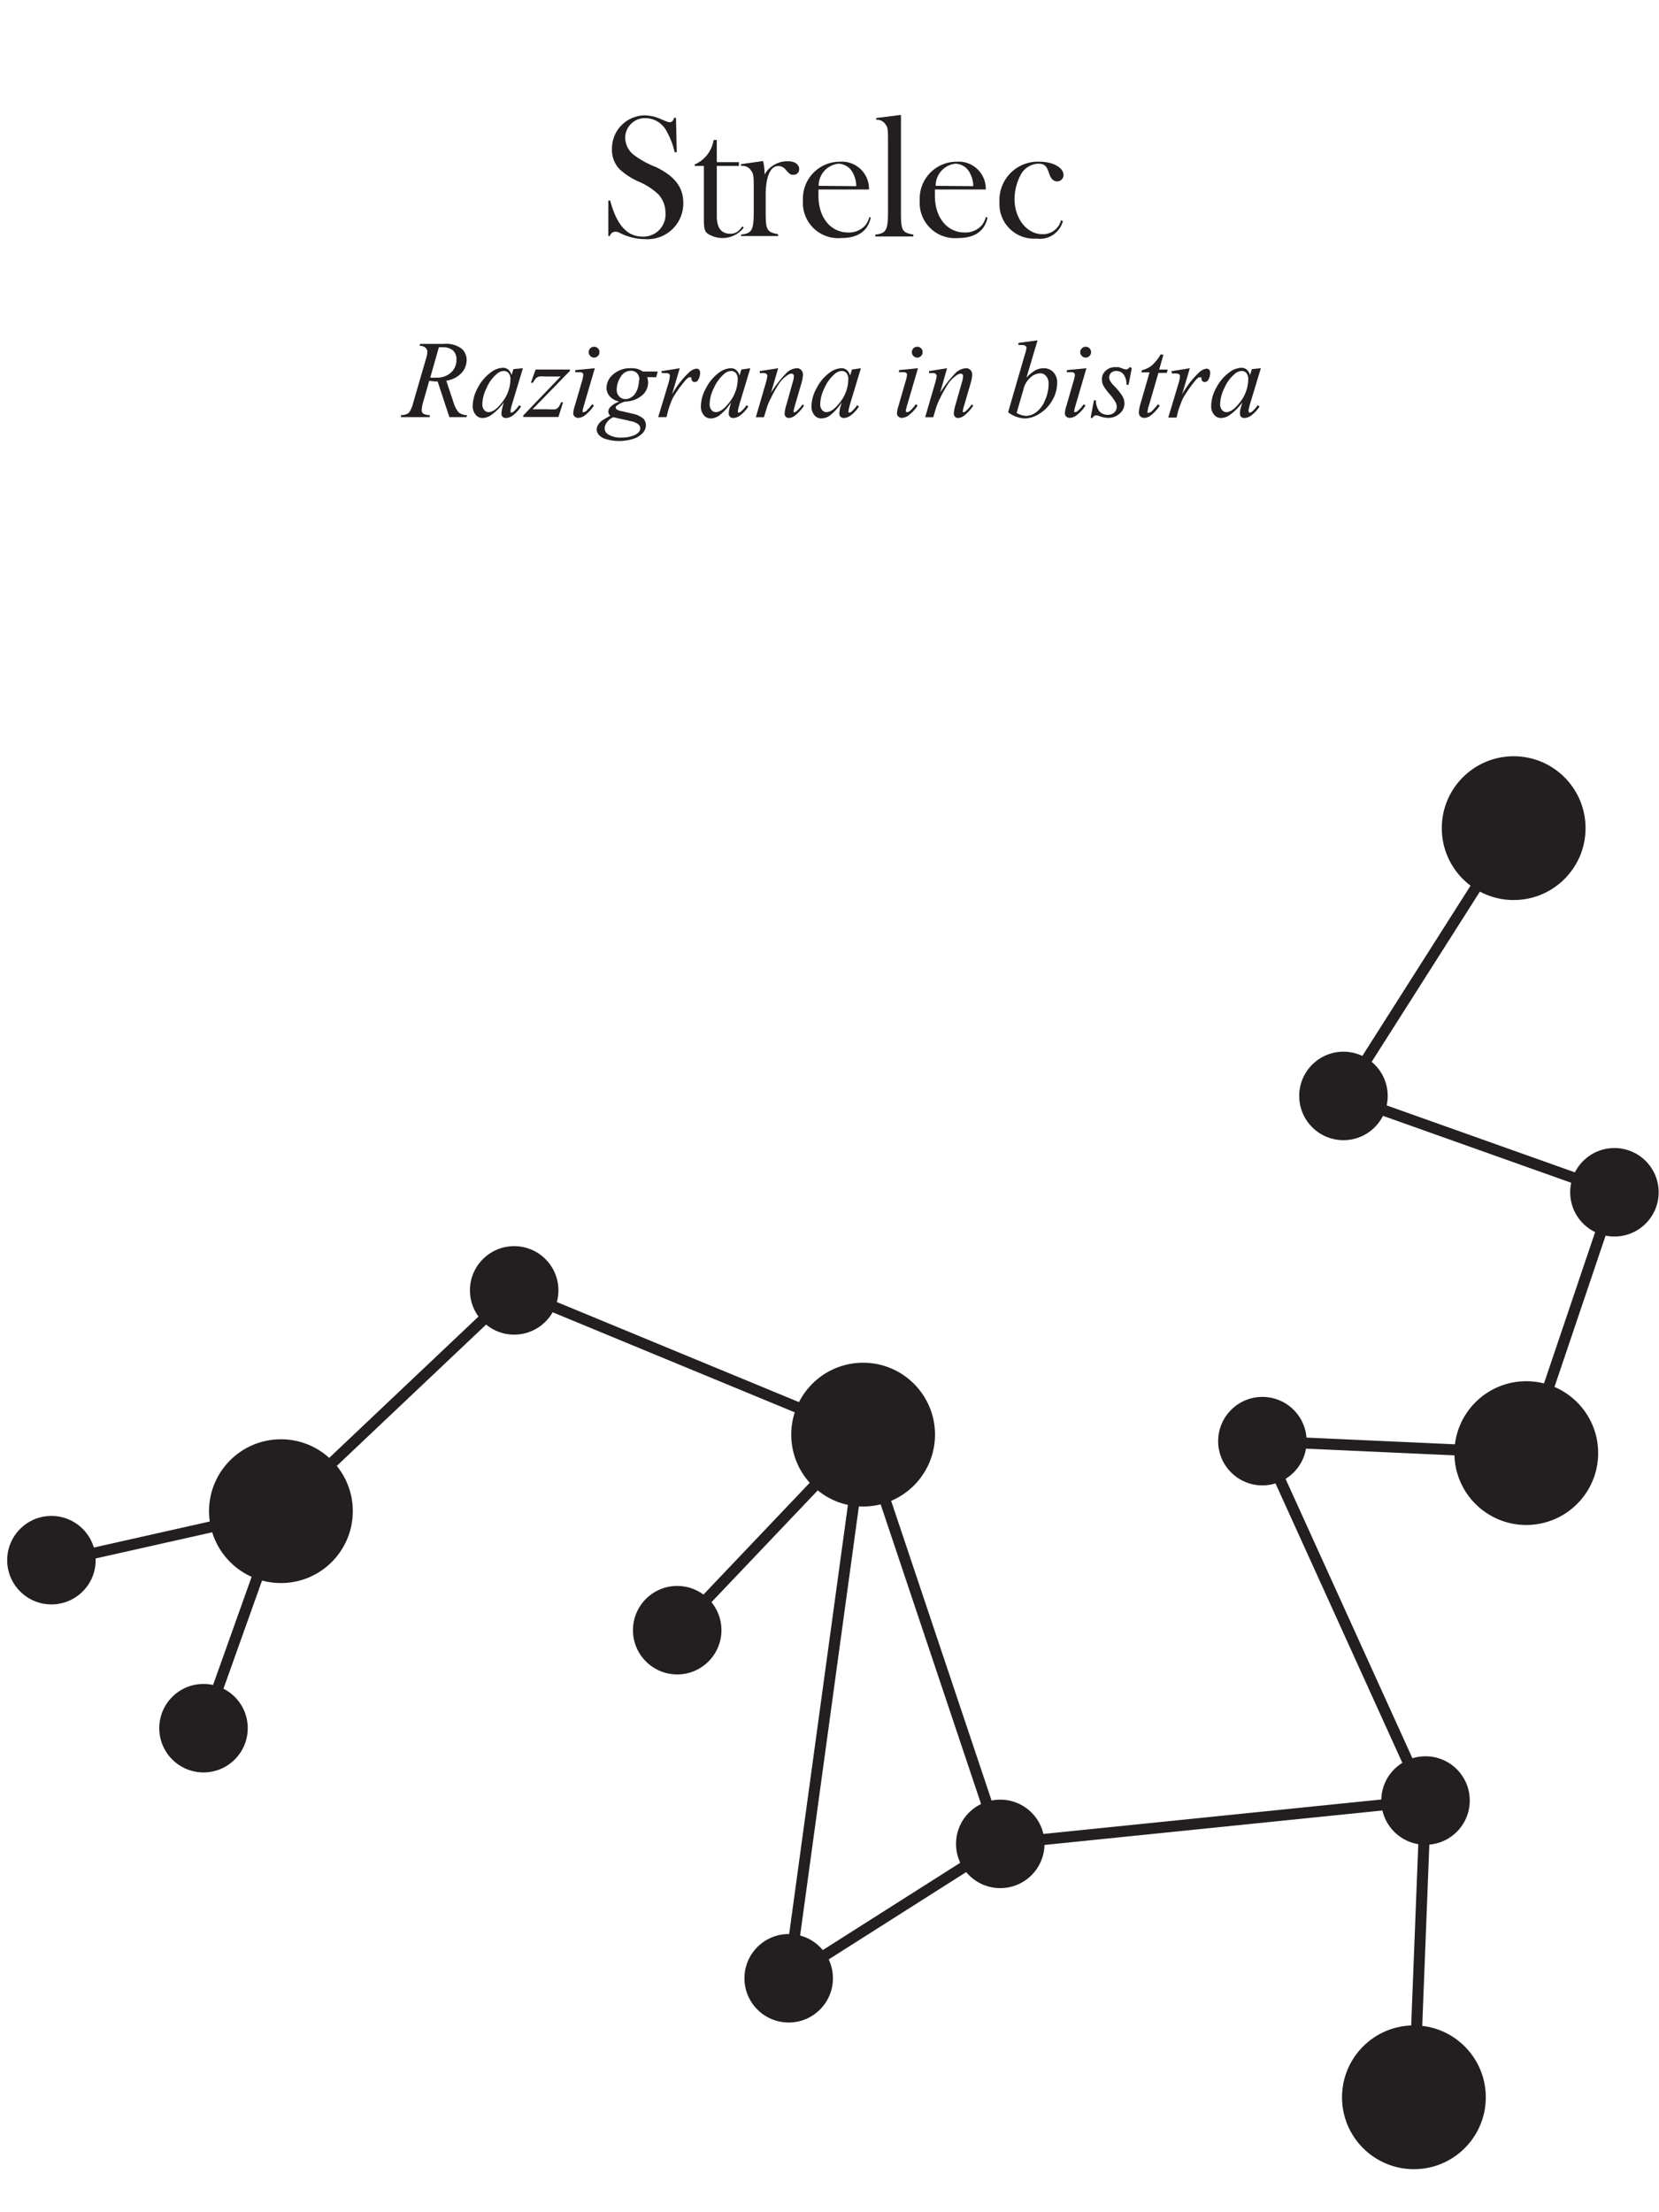 <?xml version="1.0" encoding="UTF-8"?>
<svg xmlns="http://www.w3.org/2000/svg" viewBox="0 0 150 200">
  <defs>
    <style>.cls-1{fill:#231f20;}.cls-2{fill:none;stroke:#231f20;stroke-miterlimit:10;}</style>
  </defs>
  <g id="mali_krogi">
    <circle class="cls-1" cx="145.97" cy="107.79" r="4"></circle>
    <circle class="cls-1" cx="121.47" cy="99.08" r="4"></circle>
    <circle class="cls-1" cx="114.14" cy="130.29" r="4"></circle>
    <circle class="cls-1" cx="46.49" cy="116.66" r="4"></circle>
    <circle class="cls-1" cx="4.65" cy="141.05" r="4"></circle>
    <circle class="cls-1" cx="18.4" cy="156.24" r="4"></circle>
    <circle class="cls-1" cx="61.23" cy="147.38" r="4"></circle>
    <circle class="cls-1" cx="90.44" cy="166.7" r="4"></circle>
    <circle class="cls-1" cx="71.31" cy="178.85" r="4"></circle>
    <circle class="cls-1" cx="128.89" cy="162.78" r="4"></circle>
  </g>
  <g id="Črte">
    <line class="cls-2" x1="136.86" y1="74.87" x2="121.47" y2="99.08"></line>
    <line class="cls-2" x1="145.97" y1="107.79" x2="121.47" y2="99.08"></line>
    <line class="cls-2" x1="138" y1="131.37" x2="145.97" y2="107.79"></line>
    <line class="cls-2" x1="114.14" y1="130.29" x2="138" y2="131.37"></line>
    <line class="cls-2" x1="128.89" y1="162.78" x2="114.14" y2="130.29"></line>
    <line class="cls-2" x1="127.84" y1="189.61" x2="128.89" y2="162.78"></line>
    <line class="cls-2" x1="90.44" y1="166.7" x2="128.89" y2="162.78"></line>
    <line class="cls-2" x1="71.31" y1="178.85" x2="90.44" y2="166.7"></line>
    <line class="cls-2" x1="78.04" y1="129.7" x2="90.44" y2="166.7"></line>
    <line class="cls-2" x1="71.31" y1="178.85" x2="78.04" y2="129.7"></line>
    <line class="cls-2" x1="61.23" y1="147.38" x2="78.04" y2="129.7"></line>
    <line class="cls-2" x1="46.49" y1="116.66" x2="78.04" y2="129.7"></line>
    <line class="cls-2" x1="25.4" y1="136.62" x2="46.49" y2="116.66"></line>
    <line class="cls-2" x1="4.65" y1="141.28" x2="25.4" y2="136.62"></line>
    <line class="cls-2" x1="18.4" y1="156.24" x2="25.4" y2="136.62"></line>
  </g>
  <g id="Veliki_krogi">
    <circle class="cls-1" cx="127.84" cy="189.61" r="6.5"></circle>
    <circle class="cls-1" cx="138" cy="131.37" r="6.5"></circle>
    <circle class="cls-1" cx="78.04" cy="129.7" r="6.5"></circle>
    <circle class="cls-1" cx="25.4" cy="136.62" r="6.5"></circle>
    <circle class="cls-1" cx="136.86" cy="74.87" r="6.5"></circle>
  </g>
  <g id="teksti">
    <path class="cls-1" d="M55,18.13h.17c.58,2.19,1.52,3.26,2.92,3.26a2,2,0,0,0,2.08-2.13,2.51,2.51,0,0,0-.63-1.68,6.1,6.1,0,0,0-1.74-1.14A6.2,6.2,0,0,1,56,15.28a2.54,2.54,0,0,1-.67-1.8,3,3,0,0,1,2.94-3.05,3.75,3.75,0,0,1,1.53.36c.54.23.64.26.78.26s.3-.13.37-.4h.17l.07,3.11H61a7,7,0,0,0-.72-1.88,2.18,2.18,0,0,0-1.91-1.2,1.78,1.78,0,0,0-1.84,1.83A2,2,0,0,0,57.3,14a8.23,8.23,0,0,0,2,1.1c1.71.83,2.48,1.83,2.48,3.24a3.23,3.23,0,0,1-3.43,3.28A5.14,5.14,0,0,1,55.93,21a.82.82,0,0,0-.28-.05.52.52,0,0,0-.51.39H55Z"></path>
    <path class="cls-1" d="M67.24,20.59a2.44,2.44,0,0,1-3.33.48c-.22-.26-.27-.46-.27-1.31V15h-.83v-.13a2.89,2.89,0,0,0,1.71-2.21h.29v2h2V15h-2v4.54c0,1.06.4,1.59,1.21,1.59.47,0,.74-.16,1.11-.68Z"></path>
    <path class="cls-1" d="M67,21.21c1-.12,1.15-.38,1.15-2.16V17.13c0-1.07,0-1.39-.21-1.66A.93.93,0,0,0,67,15v-.16l2-.28a5.76,5.76,0,0,1,.13,1.22,2.36,2.36,0,0,1,2.13-1.2c.61,0,1,.29,1,.72a.49.49,0,0,1-.52.5c-.25,0-.3,0-.72-.48a.85.85,0,0,0-.67-.31c-.7,0-1.12,1-1.12,2.6v1.47c0,1.71.08,1.9,1.12,2.09v.17H67Z"></path>
    <path class="cls-1" d="M78.73,19.68c-.27,1.22-1.17,1.84-2.66,1.84a3.19,3.19,0,0,1-3.47-3.41,3.33,3.33,0,0,1,3.34-3.49,2.45,2.45,0,0,1,2.63,2.51H74c0,.24,0,.42,0,.56,0,2,1.12,3.33,2.7,3.33a2,2,0,0,0,1.54-.65,2.14,2.14,0,0,0,.37-.76Zm-1.31-2.85a2.6,2.6,0,0,0-.31-1.2,1.51,1.51,0,0,0-1.31-.83,2,2,0,0,0-1.78,2Z"></path>
    <path class="cls-1" d="M79.14,21.21c1-.12,1.15-.38,1.15-2.16V12.92c0-1.07,0-1.39-.21-1.65a.91.91,0,0,0-.86-.44v-.16l2.24-.28v8.73c0,1.71.08,1.9,1.12,2.09v.17H79.14Z"></path>
    <path class="cls-1" d="M89.29,19.68c-.27,1.22-1.17,1.84-2.66,1.84a3.19,3.19,0,0,1-3.47-3.41,3.33,3.33,0,0,1,3.34-3.49,2.45,2.45,0,0,1,2.63,2.51h-4.6c0,.24,0,.42,0,.56,0,2,1.12,3.33,2.7,3.33a2,2,0,0,0,1.54-.65,2.14,2.14,0,0,0,.37-.76ZM88,16.83a2.6,2.6,0,0,0-.31-1.2,1.51,1.51,0,0,0-1.31-.83,2,2,0,0,0-1.78,2Z"></path>
    <path class="cls-1" d="M96.1,20a2.15,2.15,0,0,1-2.38,1.57,3.12,3.12,0,0,1-3.35-3.27A3.47,3.47,0,0,1,94,14.62c1.2,0,2.16.53,2.16,1.2a.58.58,0,0,1-.56.58c-.35,0-.59-.24-.75-.74-.23-.69-.42-.86-1-.86a1.88,1.88,0,0,0-1.56,1A4.75,4.75,0,0,0,91.73,18c0,1.75,1.12,3.17,2.5,3.17a1.68,1.68,0,0,0,1.71-1.28Z"></path>
    <path class="cls-1" d="M40.63,37.71l-1.06-3.22a4.06,4.06,0,0,1-.76-.07l-.57,2a2.65,2.65,0,0,0-.11.66.4.4,0,0,0,.14.32,1.36,1.36,0,0,0,.59.13l0,.18H36.25l0-.18a1.42,1.42,0,0,0,.49-.08.61.61,0,0,0,.29-.22,2.73,2.73,0,0,0,.33-.81l1.16-4a2.34,2.34,0,0,0,.12-.62.49.49,0,0,0-.19-.38.74.74,0,0,0-.52-.15l.06-.18h2.15a2.36,2.36,0,0,1,1.57.41,1.34,1.34,0,0,1,.48,1.08,1.74,1.74,0,0,1-.49,1.17,2.35,2.35,0,0,1-1.35.67L41,36.36a2.43,2.43,0,0,0,.47.92,1.18,1.18,0,0,0,.76.25l-.05.18ZM38.9,34.14a3.74,3.74,0,0,0,.55,0,1.84,1.84,0,0,0,1.33-.46,1.53,1.53,0,0,0,.49-1.16,1.06,1.06,0,0,0-.31-.83,1.27,1.27,0,0,0-.91-.29,1.73,1.73,0,0,0-.37,0Z"></path>
    <path class="cls-1" d="M47.28,33.29l-1,3.31-.11.44a.49.49,0,0,0,0,.11.23.23,0,0,0,0,.14.13.13,0,0,0,.1,0,.28.28,0,0,0,.17-.08,3.35,3.35,0,0,0,.51-.58l.16.12a3.1,3.1,0,0,1-.69.77,1.13,1.13,0,0,1-.66.27.44.44,0,0,1-.32-.11.4.4,0,0,1-.1-.3,2.6,2.6,0,0,1,.11-.63l.1-.37a4.75,4.75,0,0,1-1.18,1.17,1.41,1.41,0,0,1-.75.24.79.79,0,0,1-.62-.3,1.21,1.21,0,0,1-.26-.81,3.46,3.46,0,0,1,.47-1.64,3.9,3.9,0,0,1,1.18-1.38,1.87,1.87,0,0,1,1.06-.41.75.75,0,0,1,.5.16,1,1,0,0,1,.3.51l.17-.55Zm-1.74.25a1,1,0,0,0-.66.3A3.37,3.37,0,0,0,44,35.07a3.44,3.44,0,0,0-.39,1.47.8.8,0,0,0,.17.53.52.52,0,0,0,.38.19c.35,0,.74-.26,1.16-.79a3.42,3.42,0,0,0,.83-2.14.88.88,0,0,0-.16-.6A.57.57,0,0,0,45.54,33.54Z"></path>
    <path class="cls-1" d="M48.43,33.41h3.1v.12L48.15,37h1.43a4,4,0,0,0,.64,0,.62.62,0,0,0,.26-.17,2,2,0,0,0,.25-.46h.18l-.42,1.33H47.31v-.14l3.38-3.52H49.28a2.76,2.76,0,0,0-.54,0,.61.61,0,0,0-.27.15,1.31,1.31,0,0,0-.27.41H48Z"></path>
    <path class="cls-1" d="M53.78,33.29l-1,3.42a3.33,3.33,0,0,0-.1.42.17.17,0,0,0,0,.12.13.13,0,0,0,.11,0,.32.32,0,0,0,.18-.07,3.27,3.27,0,0,0,.56-.63l.17.11a3.4,3.4,0,0,1-.78.86,1.08,1.08,0,0,1-.64.26.44.44,0,0,1-.32-.12.38.38,0,0,1-.13-.3,2.45,2.45,0,0,1,.12-.6l.64-2.19a3.55,3.55,0,0,0,.15-.68.21.21,0,0,0-.07-.17.28.28,0,0,0-.21-.07l-.45,0v-.19Zm-.07-1.94a.48.48,0,0,1,.35.14.46.46,0,0,1,.14.35.44.44,0,0,1-.14.34.47.47,0,0,1-.35.15.46.46,0,0,1-.34-.15.44.44,0,0,1-.14-.34.46.46,0,0,1,.14-.35A.48.48,0,0,1,53.71,31.35Z"></path>
    <path class="cls-1" d="M59.47,33.59l-.14.51h-.82a1.55,1.55,0,0,1,.09.49,1.53,1.53,0,0,1-.54,1.15,2.39,2.39,0,0,1-1.52.56,2.21,2.21,0,0,0-.77.37.19.19,0,0,0-.1.16.26.26,0,0,0,.09.18,1,1,0,0,0,.44.16l.95.22a2.27,2.27,0,0,1,1,.44.86.86,0,0,1,.25.6,1.07,1.07,0,0,1-.3.73,2,2,0,0,1-.86.52,4.16,4.16,0,0,1-1.26.19,3.8,3.8,0,0,1-1.1-.15,1.4,1.4,0,0,1-.72-.39.76.76,0,0,1-.21-.5.9.9,0,0,1,.14-.44,1.24,1.24,0,0,1,.35-.37c.08-.06.33-.21.74-.44A.48.48,0,0,1,55,37.2a.67.67,0,0,1,.2-.42A2.32,2.32,0,0,1,56,36.3a1.53,1.53,0,0,1-.85-.45,1.12,1.12,0,0,1-.31-.77,1.6,1.6,0,0,1,.61-1.24,2.28,2.28,0,0,1,1.61-.55,2,2,0,0,1,.6.07,1.8,1.8,0,0,1,.46.23Zm-4,4.12a1.4,1.4,0,0,0-.59.46,1,1,0,0,0-.21.56.63.63,0,0,0,.3.53,2.11,2.11,0,0,0,1.23.3,2.87,2.87,0,0,0,1.19-.23c.33-.16.5-.37.5-.62a.5.5,0,0,0-.19-.36,1.68,1.68,0,0,0-.71-.28C56.76,38,56.25,37.91,55.43,37.71Zm2.34-3.35a.88.88,0,0,0-.21-.62.77.77,0,0,0-.57-.22,1.05,1.05,0,0,0-.91.55,2.11,2.11,0,0,0-.36,1.16.81.81,0,0,0,.23.61.74.74,0,0,0,.55.24.9.9,0,0,0,.5-.14,1.09,1.09,0,0,0,.41-.39,2,2,0,0,0,.26-.63A2.43,2.43,0,0,0,57.77,34.36Z"></path>
    <path class="cls-1" d="M59.78,33.56l1.68-.27-.7,2.37a8.16,8.16,0,0,1,1.55-2,1.16,1.16,0,0,1,.65-.33.33.33,0,0,1,.25.09.41.41,0,0,1,.09.28,1.25,1.25,0,0,1-.16.62.38.38,0,0,1-.34.22.27.27,0,0,1-.19-.08.35.35,0,0,1-.1-.22c0-.06,0-.1,0-.12a.1.1,0,0,0-.09,0,.26.26,0,0,0-.15,0,1.42,1.42,0,0,0-.39.38A11.06,11.06,0,0,0,61,35.7a3.44,3.44,0,0,0-.35.72,6.56,6.56,0,0,0-.23.67l-.16.62h-.75l.91-3a3.33,3.33,0,0,0,.15-.76.17.17,0,0,0-.07-.14.42.42,0,0,0-.26-.08l-.38,0Z"></path>
    <path class="cls-1" d="M67.84,33.29l-1,3.31-.11.44a.49.49,0,0,0,0,.11.19.19,0,0,0,0,.14.1.1,0,0,0,.09,0,.26.26,0,0,0,.17-.08,2.67,2.67,0,0,0,.51-.58l.16.12a3.1,3.1,0,0,1-.69.77,1.13,1.13,0,0,1-.66.27.42.42,0,0,1-.31-.11.41.41,0,0,1-.11-.3,2.6,2.6,0,0,1,.11-.63l.1-.37A4.75,4.75,0,0,1,65,37.59a1.41,1.41,0,0,1-.75.24.79.79,0,0,1-.62-.3,1.21,1.21,0,0,1-.26-.81,3.46,3.46,0,0,1,.47-1.64A3.9,3.9,0,0,1,65,33.7a1.87,1.87,0,0,1,1.06-.41.75.75,0,0,1,.5.16,1,1,0,0,1,.3.51l.17-.55Zm-1.74.25a1,1,0,0,0-.66.3,3.49,3.49,0,0,0-.89,1.23,3.44,3.44,0,0,0-.39,1.47.8.8,0,0,0,.17.53.52.52,0,0,0,.38.19c.36,0,.74-.26,1.16-.79a3.42,3.42,0,0,0,.83-2.14.88.88,0,0,0-.16-.6A.57.57,0,0,0,66.1,33.54Z"></path>
    <path class="cls-1" d="M70.36,33.29l-.65,2.22a10.19,10.19,0,0,1,1.4-1.79,1.41,1.41,0,0,1,.93-.43.52.52,0,0,1,.4.16.57.57,0,0,1,.16.42,3.07,3.07,0,0,1-.14.78l-.6,2.06a3.74,3.74,0,0,0-.1.43.21.21,0,0,0,0,.12.1.1,0,0,0,.08,0,.29.29,0,0,0,.15-.06,3.33,3.33,0,0,0,.56-.63l.15.1a3.77,3.77,0,0,1-.86.93,1,1,0,0,1-.5.19.4.4,0,0,1-.29-.11.44.44,0,0,1-.11-.3,3.6,3.6,0,0,1,.17-.81l.56-2a1.86,1.86,0,0,0,.11-.57.23.23,0,0,0-.06-.16.25.25,0,0,0-.16-.06.67.67,0,0,0-.33.12,2.92,2.92,0,0,0-.75.72A10.87,10.87,0,0,0,69.7,36a4.36,4.36,0,0,0-.38.91l-.25.81h-.73l.89-3.06a4.33,4.33,0,0,0,.15-.66.24.24,0,0,0-.08-.19.32.32,0,0,0-.21-.08l-.21,0-.18,0,0-.18Z"></path>
    <path class="cls-1" d="M77.84,33.29l-1,3.31-.11.44a.49.49,0,0,0,0,.11.19.19,0,0,0,0,.14.1.1,0,0,0,.09,0,.26.26,0,0,0,.17-.08,2.67,2.67,0,0,0,.51-.58l.16.12a3.1,3.1,0,0,1-.69.77,1.13,1.13,0,0,1-.66.27.42.42,0,0,1-.31-.11.41.41,0,0,1-.11-.3,2.6,2.6,0,0,1,.11-.63l.1-.37A4.75,4.75,0,0,1,75,37.59a1.41,1.41,0,0,1-.75.24.79.79,0,0,1-.62-.3,1.21,1.21,0,0,1-.26-.81,3.46,3.46,0,0,1,.47-1.64A3.9,3.9,0,0,1,75,33.7a1.87,1.87,0,0,1,1.06-.41.75.75,0,0,1,.5.16,1,1,0,0,1,.3.51l.17-.55Zm-1.74.25a1,1,0,0,0-.66.3,3.49,3.49,0,0,0-.89,1.23,3.44,3.44,0,0,0-.39,1.47.8.8,0,0,0,.17.53.52.52,0,0,0,.38.19c.36,0,.74-.26,1.16-.79a3.42,3.42,0,0,0,.83-2.14.88.88,0,0,0-.16-.6A.57.57,0,0,0,76.1,33.54Z"></path>
    <path class="cls-1" d="M83,33.29l-1,3.42a3.33,3.33,0,0,0-.1.42.17.17,0,0,0,.05.12.13.13,0,0,0,.11,0,.32.32,0,0,0,.18-.07,3.27,3.27,0,0,0,.56-.63l.17.11a3.4,3.4,0,0,1-.78.86,1.08,1.08,0,0,1-.64.26.44.44,0,0,1-.32-.12.38.38,0,0,1-.13-.3,2.45,2.45,0,0,1,.12-.6l.63-2.19a3.13,3.13,0,0,0,.16-.68.21.21,0,0,0-.07-.17.28.28,0,0,0-.21-.07l-.45,0v-.19Zm-.07-1.94a.48.48,0,0,1,.35.14.46.46,0,0,1,.14.35.44.44,0,0,1-.14.34.47.47,0,0,1-.35.15.46.46,0,0,1-.34-.15.44.44,0,0,1-.14-.34.46.46,0,0,1,.14-.35A.48.48,0,0,1,82.88,31.35Z"></path>
    <path class="cls-1" d="M85.63,33.29,85,35.51a10.7,10.7,0,0,1,1.4-1.79,1.45,1.45,0,0,1,.94-.43.52.52,0,0,1,.4.16.57.57,0,0,1,.16.42,3.07,3.07,0,0,1-.14.78l-.6,2.06a2.29,2.29,0,0,0-.1.43.16.16,0,0,0,0,.12.1.1,0,0,0,.08,0,.24.24,0,0,0,.14-.06,3,3,0,0,0,.57-.63l.15.1a3.77,3.77,0,0,1-.86.93,1,1,0,0,1-.51.19.38.38,0,0,1-.28-.11.4.4,0,0,1-.11-.3,3.42,3.42,0,0,1,.16-.81l.57-2a2.22,2.22,0,0,0,.11-.57.23.23,0,0,0-.06-.16.25.25,0,0,0-.16-.06.67.67,0,0,0-.33.12,2.92,2.92,0,0,0-.75.72A10.81,10.81,0,0,0,85,36a5.78,5.78,0,0,0-.38.91l-.24.81h-.73l.89-3.06a4.33,4.33,0,0,0,.15-.66.27.27,0,0,0-.08-.19.33.33,0,0,0-.22-.08l-.2,0-.19,0,0-.18Z"></path>
    <path class="cls-1" d="M93.81,30.77l-1,3.37a3.3,3.3,0,0,1,.82-.67,1.55,1.55,0,0,1,.73-.18,1.16,1.16,0,0,1,.88.36,1.31,1.31,0,0,1,.34,1,3.11,3.11,0,0,1-.45,1.57A3.38,3.38,0,0,1,94,37.39a2.48,2.48,0,0,1-1.34.44,2.62,2.62,0,0,1-1.51-.56l1.48-5.11a4.19,4.19,0,0,0,.18-.69.23.23,0,0,0-.08-.19.54.54,0,0,0-.33-.09l-.32,0V31Zm-1.89,6.56a1.87,1.87,0,0,0,.86.27,1.57,1.57,0,0,0,.89-.32,2.41,2.41,0,0,0,.8-1.06,3.57,3.57,0,0,0,.34-1.51,1,1,0,0,0-.22-.7.68.68,0,0,0-.52-.26,1.34,1.34,0,0,0-.89.37,2,2,0,0,0-.62,1Z"></path>
    <path class="cls-1" d="M98.23,33.29l-1,3.42a3.33,3.33,0,0,0-.1.42.17.17,0,0,0,0,.12.13.13,0,0,0,.11,0,.27.27,0,0,0,.17-.07,3,3,0,0,0,.57-.63l.17.11a3.4,3.4,0,0,1-.78.86,1.11,1.11,0,0,1-.64.26.48.48,0,0,1-.33-.12.41.41,0,0,1-.12-.3,2.45,2.45,0,0,1,.12-.6l.63-2.19a3.13,3.13,0,0,0,.16-.68.21.21,0,0,0-.08-.17.27.27,0,0,0-.2-.07l-.45,0v-.19Zm-.07-1.94a.48.48,0,0,1,.35.14.5.5,0,0,1,.14.35.48.48,0,0,1-.14.34.47.47,0,0,1-.35.15.46.46,0,0,1-.34-.15.45.45,0,0,1-.15-.34.47.47,0,0,1,.15-.35A.48.48,0,0,1,98.16,31.35Z"></path>
    <path class="cls-1" d="M102.33,33.29l-.29,1.5h-.19a1.49,1.49,0,0,0-.27-.95.8.8,0,0,0-.63-.3.66.66,0,0,0-.48.16.55.55,0,0,0-.18.4.67.67,0,0,0,.07.31,1.88,1.88,0,0,0,.31.41,6,6,0,0,1,.82,1,1.43,1.43,0,0,1,.18.66,1.2,1.2,0,0,1-.42.9,1.52,1.52,0,0,1-1.07.4,2.5,2.5,0,0,1-.81-.17.74.74,0,0,0-.25-.06.37.37,0,0,0-.33.23h-.18l.3-1.59h.18a1.62,1.62,0,0,0,.31,1,1,1,0,0,0,.76.31.82.82,0,0,0,.59-.21.69.69,0,0,0,.22-.51.86.86,0,0,0-.08-.36,4.13,4.13,0,0,0-.58-.81,4.71,4.71,0,0,1-.56-.77,1.27,1.27,0,0,1-.12-.52,1,1,0,0,1,.34-.8,1.24,1.24,0,0,1,.89-.33l.28,0,.32.11a1.09,1.09,0,0,0,.34.1.42.42,0,0,0,.35-.23Z"></path>
    <path class="cls-1" d="M105.19,32.08l-.38,1.33h.77l-.08.3h-.76l-.84,2.89a2.28,2.28,0,0,0-.14.6.16.16,0,0,0,0,.12.12.12,0,0,0,.09,0,.59.59,0,0,0,.32-.17,6.54,6.54,0,0,0,.53-.6l.16.12a3.7,3.7,0,0,1-.85.92,1,1,0,0,1-.55.19.51.51,0,0,1-.36-.14.45.45,0,0,1-.13-.34,3.35,3.35,0,0,1,.15-.81l.82-2.83h-.74l.05-.19a2.24,2.24,0,0,0,.89-.43,4,4,0,0,0,.8-1Z"></path>
    <path class="cls-1" d="M105.9,33.56l1.68-.27-.7,2.37a8.16,8.16,0,0,1,1.55-2,1.16,1.16,0,0,1,.65-.33.35.35,0,0,1,.25.09.41.41,0,0,1,.09.28,1.25,1.25,0,0,1-.16.62.38.38,0,0,1-.34.22.27.27,0,0,1-.19-.08.3.3,0,0,1-.1-.22c0-.06,0-.1,0-.12a.1.1,0,0,0-.09,0,.32.32,0,0,0-.16,0,1.6,1.6,0,0,0-.38.38,11.06,11.06,0,0,0-.88,1.24,3.44,3.44,0,0,0-.35.72c-.14.38-.22.6-.24.67l-.15.62h-.75l.9-3a3,3,0,0,0,.16-.76.17.17,0,0,0-.07-.14.42.42,0,0,0-.26-.08,2.53,2.53,0,0,0-.38,0Z"></path>
    <path class="cls-1" d="M114,33.29,113,36.6l-.11.44a.65.65,0,0,0,0,.11.24.24,0,0,0,.05.14.13.13,0,0,0,.1,0,.28.28,0,0,0,.17-.08,3.35,3.35,0,0,0,.51-.58l.16.12a3.1,3.1,0,0,1-.69.77,1.13,1.13,0,0,1-.66.27.44.44,0,0,1-.32-.11.4.4,0,0,1-.1-.3,2.19,2.19,0,0,1,.11-.63l.1-.37a4.75,4.75,0,0,1-1.18,1.17,1.41,1.41,0,0,1-.75.24.79.79,0,0,1-.62-.3,1.21,1.21,0,0,1-.26-.81,3.46,3.46,0,0,1,.47-1.64,3.9,3.9,0,0,1,1.18-1.38,1.87,1.87,0,0,1,1.06-.41.75.75,0,0,1,.5.16,1,1,0,0,1,.3.51l.17-.55Zm-1.74.25a1,1,0,0,0-.66.3,3.37,3.37,0,0,0-.89,1.23,3.44,3.44,0,0,0-.39,1.47.8.8,0,0,0,.17.53.52.52,0,0,0,.38.19c.35,0,.74-.26,1.16-.79a3.42,3.42,0,0,0,.83-2.14.88.88,0,0,0-.16-.6A.57.57,0,0,0,112.22,33.54Z"></path>
  </g>
</svg>

